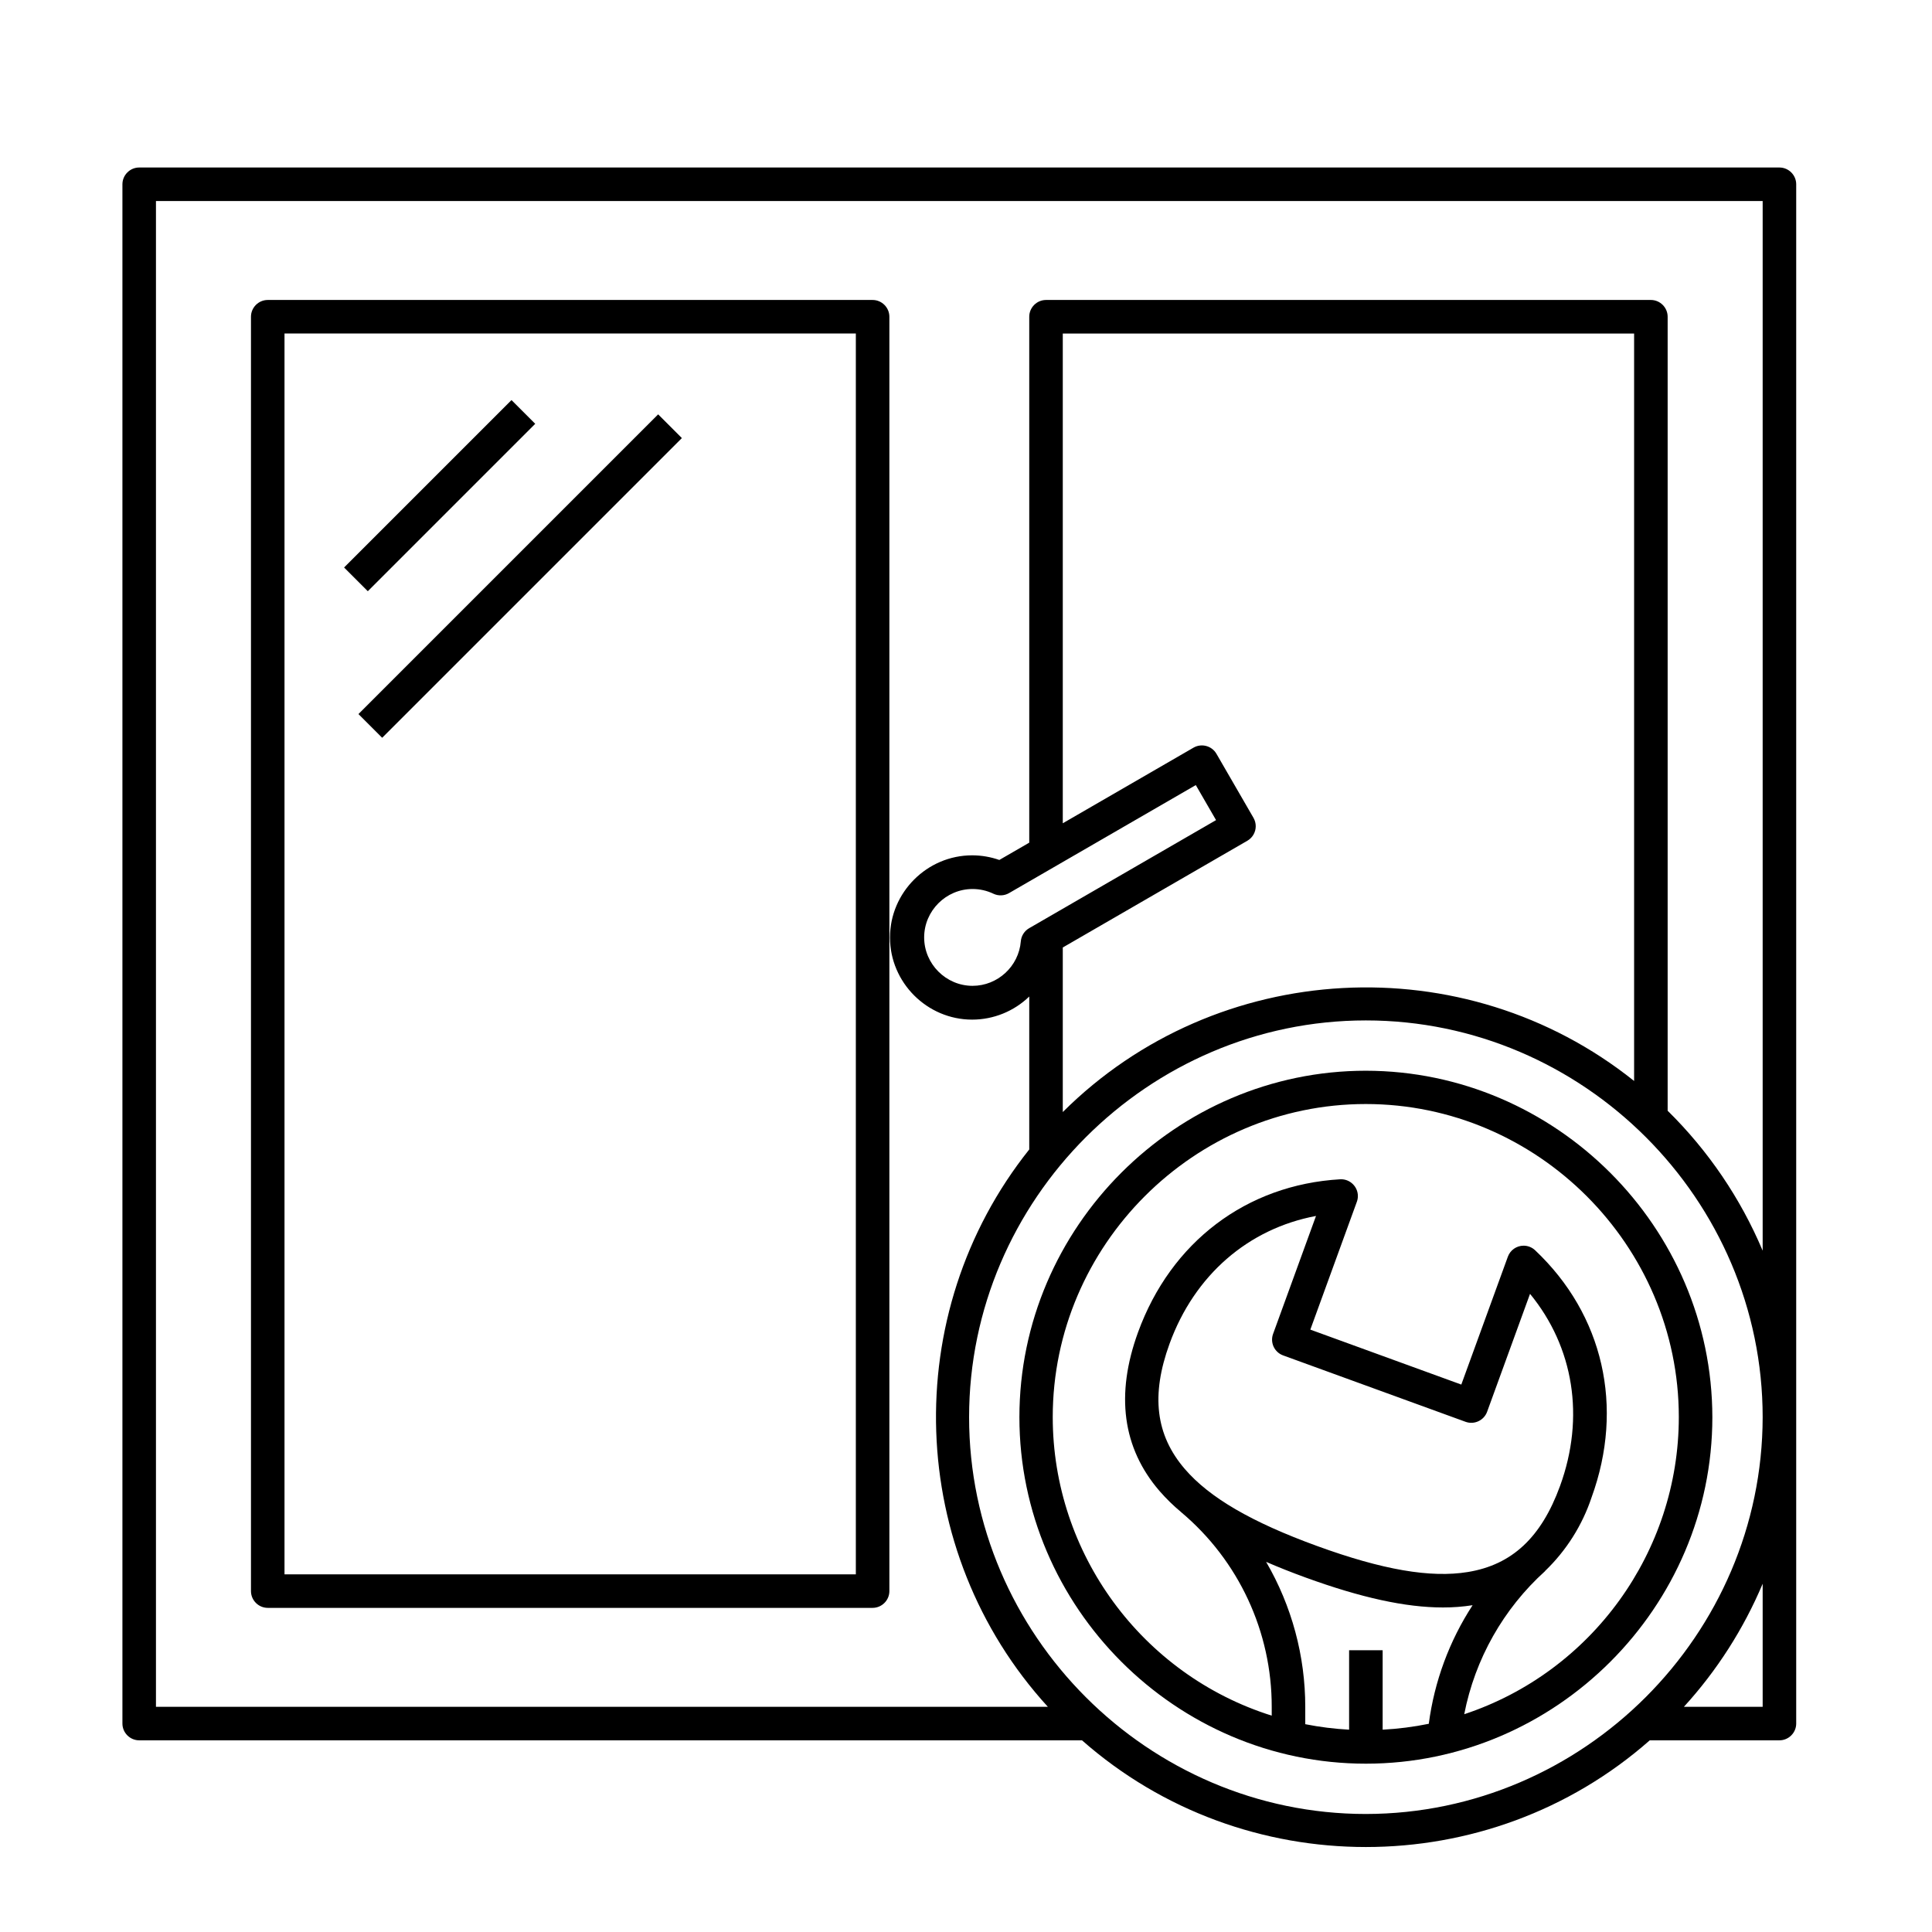 <?xml version="1.0" encoding="UTF-8" standalone="no"?>
<!DOCTYPE svg PUBLIC "-//W3C//DTD SVG 1.1//EN" "http://www.w3.org/Graphics/SVG/1.1/DTD/svg11.dtd">
<svg width="100%" height="100%" viewBox="0 0 110 110" version="1.1" xmlns="http://www.w3.org/2000/svg" xmlns:xlink="http://www.w3.org/1999/xlink" xml:space="preserve" xmlns:serif="http://www.serif.com/" style="fill-rule:evenodd;clip-rule:evenodd;stroke-linejoin:round;stroke-miterlimit:2;">
    <g transform="matrix(0.434,0,0,0.434,-0.397,0.301)">
        <path d="M234.356,21.281L19.175,21.281C17.968,21.281 16.975,22.274 16.975,23.481L16.975,225.417C16.975,226.624 17.968,227.617 19.175,227.617L142.861,227.617C164.048,246.281 196.157,246.281 217.344,227.617L234.356,227.617C235.563,227.617 236.556,226.624 236.556,225.417L236.556,23.481C236.556,22.274 235.563,21.281 234.356,21.281ZM180.102,237.281C151.547,237.281 128.049,213.783 128.049,185.228C128.049,156.672 151.547,133.174 180.103,133.174C208.658,133.174 232.156,156.672 232.156,185.228C232.156,185.228 232.156,185.228 232.156,185.228C232.124,213.772 208.646,237.25 180.102,237.281L180.102,237.281ZM140.34,123.606L164.554,109.602C165.233,109.21 165.652,108.482 165.652,107.698C165.652,107.311 165.55,106.931 165.357,106.596L160.497,98.193C159.892,97.148 158.536,96.786 157.491,97.39L140.34,107.31L140.34,43.06L215.291,43.06L215.291,141.118C193.018,123.302 160.551,125.067 140.34,145.193L140.34,123.606ZM135.925,121.077C135.301,121.437 134.893,122.082 134.834,122.8C134.567,126.079 131.794,128.636 128.504,128.636C125.02,128.636 122.153,125.769 122.153,122.285C122.153,118.801 125.02,115.934 128.504,115.934C129.451,115.934 130.386,116.146 131.24,116.554C131.894,116.864 132.66,116.834 133.287,116.472L157.79,102.3L160.447,106.895L135.925,121.077ZM232.156,223.217L221.826,223.217C226.162,218.462 229.655,213.003 232.156,207.075L232.156,223.217ZM219.691,145.024L219.691,40.859C219.691,39.652 218.698,38.659 217.491,38.659L138.14,38.659C136.933,38.659 135.94,39.652 135.94,40.859L135.94,109.854L132.015,112.124C130.869,111.722 129.662,111.516 128.447,111.516C122.536,111.516 117.671,116.381 117.671,122.292C117.671,128.204 122.536,133.069 128.447,133.069C131.243,133.069 133.931,131.981 135.94,130.037L135.94,150.103C118.744,171.667 119.784,202.847 138.379,223.217L21.375,223.217L21.375,25.681L232.156,25.681L232.156,163.381C229.252,156.501 225.016,150.262 219.692,145.024L219.691,145.024Z" style="fill-rule:nonzero;"/>
    </g>
    <g transform="matrix(0.434,0,0,0.434,-0.397,0.301)">
        <path d="M115.391,38.659L36.039,38.659C34.833,38.659 33.839,39.652 33.839,40.859L33.839,208.04C33.839,209.247 34.833,210.24 36.039,210.24L115.391,210.24C116.597,210.24 117.591,209.247 117.591,208.04L117.591,40.859C117.591,39.652 116.597,38.659 115.391,38.659ZM113.191,205.84L38.239,205.84L38.239,43.059L113.191,43.059L113.191,205.84Z" style="fill-rule:nonzero;"/>
    </g>
    <g transform="matrix(0.307,-0.307,0.307,0.307,-12.698,26.438)">
        <rect x="43.024" y="62.152" width="31.048" height="4.4"/>
    </g>
    <g transform="matrix(0.307,-0.307,0.307,0.307,-14.595,31.017)">
        <rect x="41.311" y="72.706" width="55.582" height="4.4"/>
    </g>
    <g transform="matrix(0.434,0,0,0.434,-0.397,0.301)">
        <path d="M180.102,139.774C155.167,139.774 134.649,160.293 134.649,185.228C134.649,210.163 155.167,230.681 180.103,230.681C205.038,230.681 225.556,210.163 225.556,185.228C225.528,160.303 205.027,139.802 180.102,139.774ZM182.302,226.221L182.302,215.8L177.902,215.8L177.902,226.221C175.97,226.117 174.048,225.877 172.15,225.501L172.15,223.25C172.154,216.56 170.382,209.987 167.015,204.205C168.62,204.901 170.34,205.585 172.193,206.259C179.462,208.905 185.309,210.188 190.22,210.188C191.52,210.191 192.818,210.092 194.103,209.891C191.048,214.582 189.084,219.898 188.355,225.448C186.359,225.856 184.336,226.114 182.303,226.221L182.302,226.221ZM168.001,175.982C168.247,176.51 168.694,176.92 169.242,177.119L193.185,185.833C194.319,186.245 195.591,185.652 196.005,184.519L201.637,169.044C207.368,176.033 208.861,185.22 205.578,194.24C203.118,201 199.273,204.59 193.48,205.537C188.581,206.338 182.295,205.254 173.698,202.124C165.102,198.995 159.591,195.787 156.352,192.023C152.523,187.574 151.885,182.353 154.345,175.593C157.628,166.573 164.677,160.495 173.56,158.825L167.928,174.3C167.728,174.848 167.755,175.453 168.001,175.982L168.001,175.982ZM193.005,224.193C194.417,216.952 198.14,210.362 203.614,205.417L203.605,205.407C206.393,202.728 208.489,199.412 209.712,195.744C214.026,183.891 211.257,171.773 202.304,163.326C201.896,162.941 201.355,162.726 200.794,162.726C199.871,162.726 199.042,163.307 198.727,164.174L192.622,180.946L172.815,173.737L178.919,156.965C179.007,156.723 179.052,156.469 179.052,156.212C179.052,155.005 178.059,154.012 176.852,154.012C176.809,154.012 176.766,154.013 176.724,154.016C164.436,154.731 154.525,162.235 150.211,174.088C147.233,182.27 148.177,189.27 153.017,194.893C153.891,195.899 154.846,196.832 155.872,197.683L155.868,197.687C163.416,204.023 167.772,213.395 167.75,223.25L167.75,224.379C150.697,219.007 139.022,203.088 139.022,185.209C139.022,162.68 157.56,144.142 180.089,144.142C202.618,144.142 221.156,162.68 221.156,185.209C221.156,202.868 209.767,218.639 193.005,224.193L193.005,224.193Z" style="fill-rule:nonzero;"/>
    </g>
</svg>
